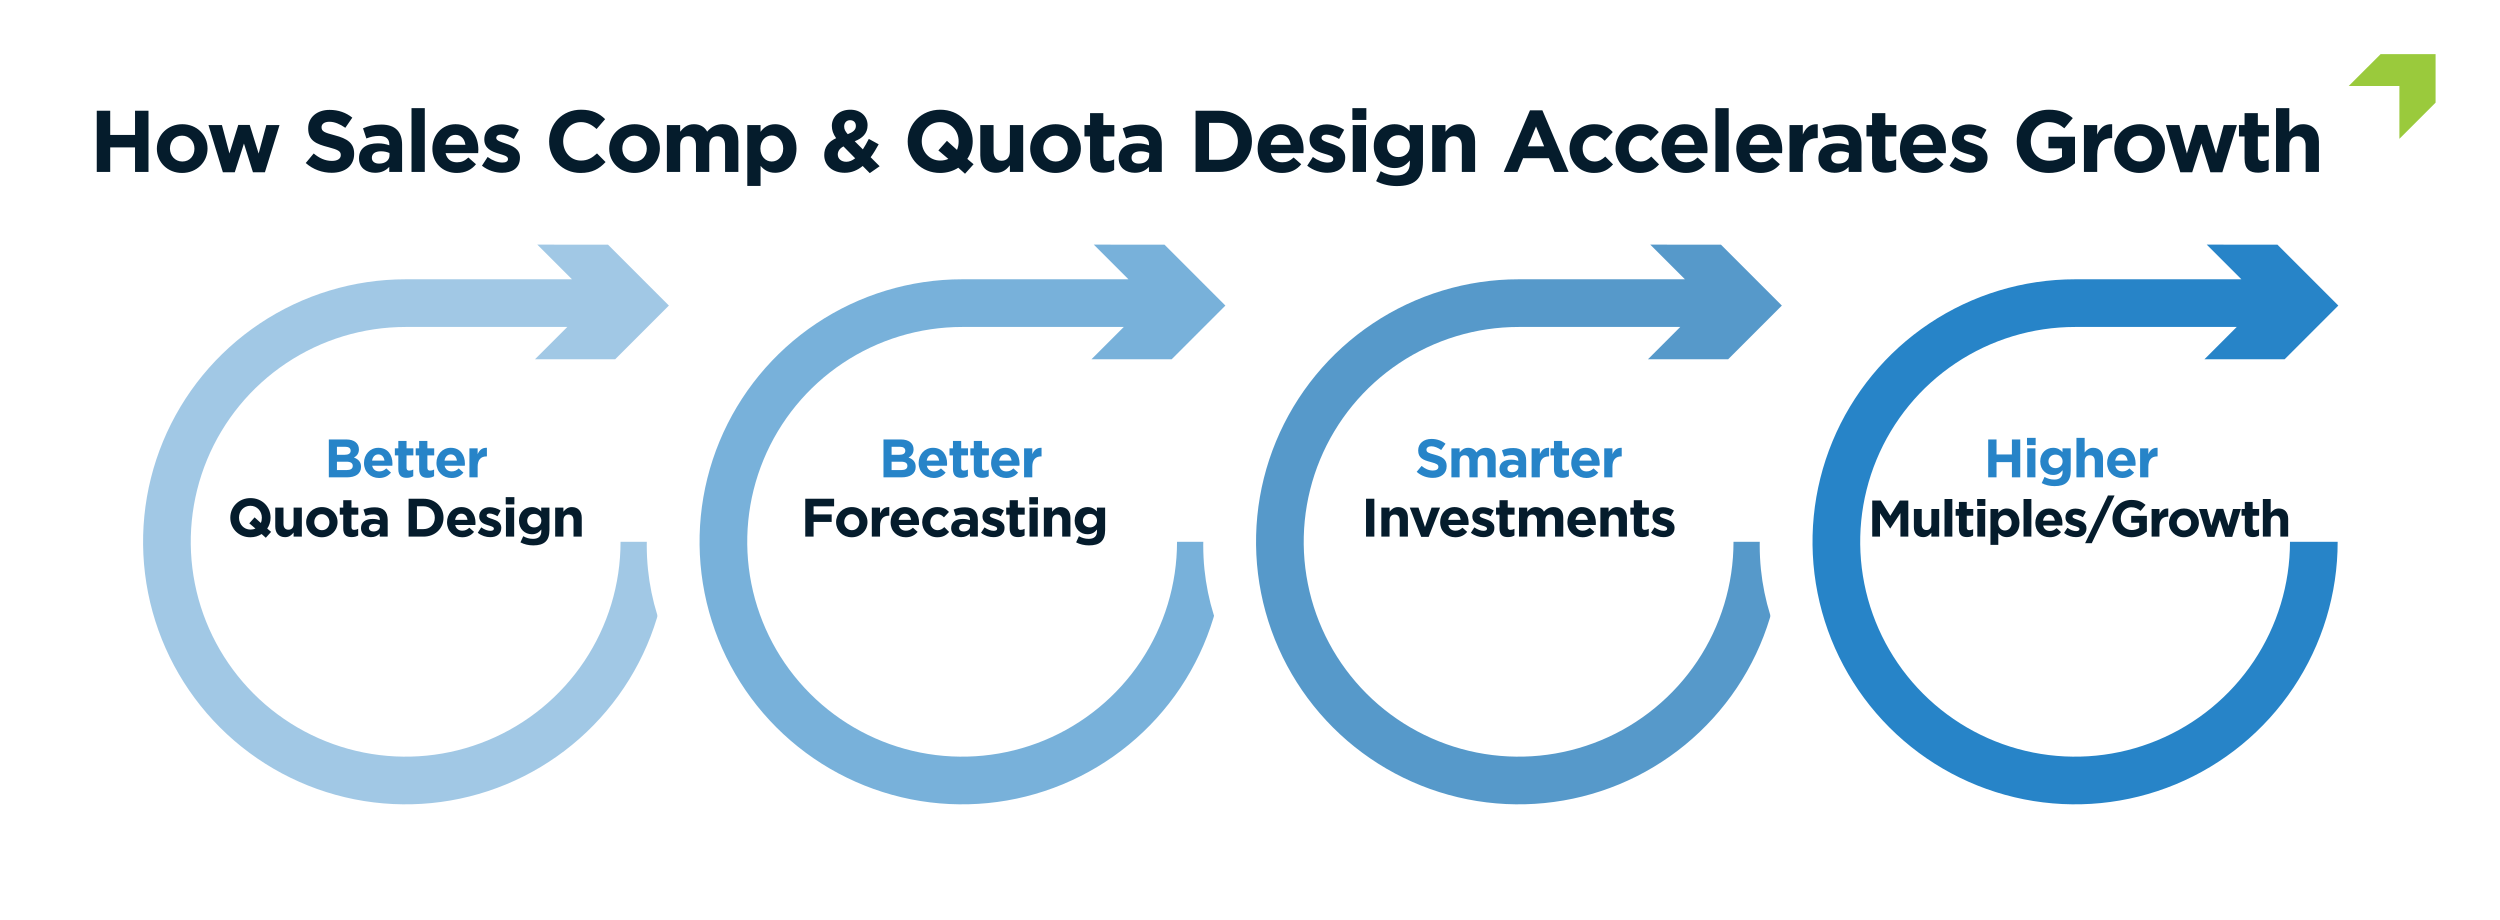<?xml version="1.0" encoding="UTF-8"?> <svg xmlns="http://www.w3.org/2000/svg" width="1940" height="714" viewBox="0 0 1940 714" fill="none"><rect width="1940" height="714" fill="white"></rect><g filter="url(#filter0_d_3582_33)"><circle cx="315.049" cy="419.264" r="180.99" fill="white"></circle></g><path fill-rule="evenodd" clip-rule="evenodd" d="M471.803 189.855L519.067 237.118L477.373 278.812H415.13L440.216 253.726H314.786C281.804 253.726 249.562 263.504 222.139 281.824C194.716 300.144 173.342 326.184 160.721 356.648C148.1 387.113 144.798 420.634 151.232 452.975C157.666 485.315 173.548 515.022 196.869 538.339C220.191 561.656 249.905 577.535 282.253 583.969C314.602 590.402 348.132 587.101 378.604 574.481C409.075 561.862 435.119 540.492 453.442 513.074H453.443C471.766 485.657 481.545 453.423 481.545 420.449H518.545C518.545 460.743 506.594 500.131 484.204 533.633C461.815 567.135 429.992 593.247 392.76 608.666C355.529 624.085 314.56 628.119 275.035 620.259C235.511 612.398 199.205 592.996 170.708 564.505C142.212 536.014 122.805 499.713 114.943 460.194C107.08 420.675 111.116 379.712 126.538 342.486C141.961 305.261 168.078 273.444 201.585 251.059C235.093 228.674 274.488 216.726 314.786 216.726H443.839L416.942 189.828L471.803 189.855Z" fill="#A1C8E5"></path><path d="M280.158 362.362C280.158 367.738 275.79 370.426 269.154 370.426H255.168V341.026H268.818C274.824 341.026 278.52 344.008 278.52 348.628V348.712C278.52 352.03 276.756 353.878 274.656 355.054C278.058 356.356 280.158 358.33 280.158 362.278V362.362ZM272.094 349.804V349.72C272.094 347.788 270.582 346.696 267.852 346.696H261.468V352.912H267.432C270.288 352.912 272.094 351.988 272.094 349.804ZM273.732 361.564V361.48C273.732 359.506 272.262 358.288 268.944 358.288H261.468V364.756H269.154C272.01 364.756 273.732 363.748 273.732 361.564ZM304.547 359.8C304.547 360.43 304.505 360.808 304.463 361.396H288.797C289.427 364.294 291.443 365.806 294.299 365.806C296.441 365.806 297.995 365.134 299.759 363.496L303.413 366.73C301.313 369.334 298.289 370.93 294.215 370.93C287.453 370.93 282.455 366.184 282.455 359.296V359.212C282.455 352.786 287.033 347.494 293.585 347.494C301.103 347.494 304.547 353.332 304.547 359.716V359.8ZM298.331 357.406C297.953 354.55 296.273 352.618 293.585 352.618C290.939 352.618 289.217 354.508 288.713 357.406H298.331ZM320.687 369.502C319.343 370.3 317.789 370.804 315.647 370.804C311.741 370.804 309.095 369.25 309.095 364.042V353.374H306.407V347.914H309.095V342.16H315.479V347.914H320.771V353.374H315.479V362.992C315.479 364.462 316.109 365.176 317.537 365.176C318.713 365.176 319.763 364.882 320.687 364.378V369.502ZM336.858 369.502C335.514 370.3 333.96 370.804 331.818 370.804C327.912 370.804 325.266 369.25 325.266 364.042V353.374H322.578V347.914H325.266V342.16H331.65V347.914H336.942V353.374H331.65V362.992C331.65 364.462 332.28 365.176 333.708 365.176C334.884 365.176 335.934 364.882 336.858 364.378V369.502ZM360.773 359.8C360.773 360.43 360.731 360.808 360.689 361.396H345.023C345.653 364.294 347.669 365.806 350.525 365.806C352.667 365.806 354.221 365.134 355.985 363.496L359.639 366.73C357.539 369.334 354.515 370.93 350.441 370.93C343.679 370.93 338.681 366.184 338.681 359.296V359.212C338.681 352.786 343.259 347.494 349.811 347.494C357.329 347.494 360.773 353.332 360.773 359.716V359.8ZM354.557 357.406C354.179 354.55 352.499 352.618 349.811 352.618C347.165 352.618 345.443 354.508 344.939 357.406H354.557ZM377.836 354.172H377.5C373.258 354.172 370.654 356.734 370.654 362.11V370.426H364.27V347.914H370.654V352.45C371.956 349.342 374.056 347.326 377.836 347.494V354.172Z" fill="#2784C8"></path><path d="M210.38 412.73L206.264 417.308L203.03 414.41C200.552 416.006 197.57 416.93 194.294 416.93C185.222 416.93 178.712 410.168 178.712 401.81V401.726C178.712 393.368 185.306 386.522 194.378 386.522C203.45 386.522 209.96 393.284 209.96 401.642V401.726C209.96 404.792 209.036 407.732 207.356 410.168L210.38 412.73ZM203.198 401.81V401.726C203.198 396.686 199.502 392.486 194.294 392.486C189.086 392.486 185.474 396.602 185.474 401.642V401.726C185.474 406.766 189.17 410.966 194.378 410.966C195.806 410.966 197.108 410.672 198.242 410.168L193.454 406.094L197.57 401.474L202.4 405.842C202.946 404.624 203.198 403.28 203.198 401.81ZM234.219 416.426H227.835V413.234C226.365 415.124 224.475 416.846 221.241 416.846C216.411 416.846 213.597 413.654 213.597 408.488V393.914H219.981V406.472C219.981 409.496 221.409 411.05 223.845 411.05C226.281 411.05 227.835 409.496 227.835 406.472V393.914H234.219V416.426ZM261.941 405.212C261.941 411.68 256.733 416.93 249.719 416.93C242.747 416.93 237.581 411.764 237.581 405.296V405.212C237.581 398.744 242.789 393.494 249.803 393.494C256.775 393.494 261.941 398.66 261.941 405.128V405.212ZM255.641 405.296V405.212C255.641 401.894 253.247 398.996 249.719 398.996C246.065 398.996 243.881 401.81 243.881 405.128V405.212C243.881 408.53 246.275 411.428 249.803 411.428C253.457 411.428 255.641 408.614 255.641 405.296ZM277.946 415.502C276.602 416.3 275.048 416.804 272.906 416.804C269 416.804 266.354 415.25 266.354 410.042V399.374H263.666V393.914H266.354V388.16H272.738V393.914H278.03V399.374H272.738V408.992C272.738 410.462 273.368 411.176 274.796 411.176C275.972 411.176 277.022 410.882 277.946 410.378V415.502ZM300.837 416.426H294.663V413.99C293.109 415.712 290.967 416.846 287.859 416.846C283.617 416.846 280.131 414.41 280.131 409.958V409.874C280.131 404.96 283.869 402.692 289.203 402.692C291.471 402.692 293.109 403.07 294.705 403.616V403.238C294.705 400.592 293.067 399.122 289.875 399.122C287.439 399.122 285.717 399.584 283.659 400.34L282.063 395.468C284.541 394.376 286.977 393.662 290.799 393.662C297.771 393.662 300.837 397.274 300.837 403.364V416.426ZM294.789 408.488V407.354C293.697 406.85 292.269 406.514 290.715 406.514C287.985 406.514 286.305 407.606 286.305 409.622V409.706C286.305 411.428 287.733 412.436 289.791 412.436C292.773 412.436 294.789 410.798 294.789 408.488ZM344.165 401.726C344.165 410 337.781 416.426 328.541 416.426H317.075V387.026H328.541C337.781 387.026 344.165 393.368 344.165 401.642V401.726ZM337.403 401.81V401.726C337.403 396.518 333.833 392.864 328.541 392.864H323.543V410.588H328.541C333.833 410.588 337.403 407.018 337.403 401.81ZM368.996 405.8C368.996 406.43 368.954 406.808 368.912 407.396H353.246C353.876 410.294 355.892 411.806 358.748 411.806C360.89 411.806 362.444 411.134 364.208 409.496L367.862 412.73C365.762 415.334 362.738 416.93 358.664 416.93C351.902 416.93 346.904 412.184 346.904 405.296V405.212C346.904 398.786 351.482 393.494 358.034 393.494C365.552 393.494 368.996 399.332 368.996 405.716V405.8ZM362.78 403.406C362.402 400.55 360.722 398.618 358.034 398.618C355.388 398.618 353.666 400.508 353.162 403.406H362.78ZM389 409.58C389 414.578 385.262 416.846 380.39 416.846C377.24 416.846 373.712 415.796 370.73 413.444L373.46 409.244C375.896 411.008 378.458 411.932 380.558 411.932C382.406 411.932 383.246 411.26 383.246 410.252V410.168C383.246 408.782 381.062 408.32 378.584 407.564C375.434 406.64 371.864 405.17 371.864 400.802V400.718C371.864 396.14 375.56 393.578 380.096 393.578C382.952 393.578 386.06 394.544 388.496 396.182L386.06 400.592C383.834 399.29 381.608 398.492 379.97 398.492C378.416 398.492 377.618 399.164 377.618 400.046V400.13C377.618 401.39 379.76 401.978 382.196 402.818C385.346 403.868 389 405.38 389 409.496V409.58ZM399.162 391.436H392.442V385.766H399.162V391.436ZM398.994 416.426H392.61V393.914H398.994V416.426ZM426.368 411.344C426.368 419.828 422.168 423.23 413.81 423.23C410.156 423.23 406.712 422.39 403.856 420.878L406.04 416.09C408.35 417.392 410.66 418.148 413.642 418.148C418.01 418.148 420.068 416.048 420.068 412.016V410.924C418.178 413.192 416.12 414.578 412.718 414.578C407.468 414.578 402.722 410.756 402.722 404.078V403.994C402.722 397.274 407.552 393.494 412.718 393.494C416.204 393.494 418.262 394.964 419.984 396.854V393.914H426.368V411.344ZM420.068 404.078V403.994C420.068 400.928 417.674 398.786 414.566 398.786C411.458 398.786 409.106 400.928 409.106 403.994V404.078C409.106 407.186 411.458 409.286 414.566 409.286C417.674 409.286 420.068 407.144 420.068 404.078ZM451.434 416.426H445.05V403.868C445.05 400.844 443.622 399.29 441.186 399.29C438.75 399.29 437.196 400.844 437.196 403.868V416.426H430.812V393.914H437.196V397.106C438.666 395.216 440.556 393.494 443.79 393.494C448.62 393.494 451.434 396.686 451.434 401.852V416.426Z" fill="#051C2C"></path><g filter="url(#filter1_d_3582_33)"><circle cx="746.877" cy="419.264" r="180.99" fill="white"></circle></g><path fill-rule="evenodd" clip-rule="evenodd" d="M903.633 189.855L950.896 237.118L909.202 278.812H846.96L872.046 253.726H746.615C713.632 253.726 681.39 263.504 653.967 281.824C626.544 300.144 605.17 326.184 592.549 356.648C579.928 387.113 576.626 420.634 583.06 452.975C589.494 485.315 605.376 515.022 628.698 538.339C652.019 561.656 681.733 577.535 714.081 583.969C746.43 590.402 779.96 587.101 810.432 574.481C840.903 561.862 866.947 540.492 885.27 513.074H885.271C903.594 485.657 913.373 453.423 913.373 420.449H950.373C950.373 460.743 938.422 500.131 916.032 533.633C893.643 567.135 861.82 593.247 824.588 608.666C787.357 624.085 746.388 628.119 706.864 620.259C667.339 612.398 631.033 592.996 602.536 564.505C574.04 536.014 554.633 499.713 546.771 460.194C538.908 420.675 542.944 379.712 558.366 342.486C573.789 305.261 599.906 273.444 633.413 251.059C666.921 228.674 706.316 216.726 746.615 216.726H875.669L848.772 189.828L903.633 189.855Z" fill="#78B1DA"></path><path d="M710.568 362.362C710.568 367.738 706.2 370.426 699.564 370.426H685.578V341.026H699.228C705.234 341.026 708.93 344.008 708.93 348.628V348.712C708.93 352.03 707.166 353.878 705.066 355.054C708.468 356.356 710.568 358.33 710.568 362.278V362.362ZM702.504 349.804V349.72C702.504 347.788 700.992 346.696 698.262 346.696H691.878V352.912H697.842C700.698 352.912 702.504 351.988 702.504 349.804ZM704.142 361.564V361.48C704.142 359.506 702.672 358.288 699.354 358.288H691.878V364.756H699.564C702.42 364.756 704.142 363.748 704.142 361.564ZM734.957 359.8C734.957 360.43 734.915 360.808 734.873 361.396H719.207C719.837 364.294 721.853 365.806 724.709 365.806C726.851 365.806 728.405 365.134 730.169 363.496L733.823 366.73C731.723 369.334 728.699 370.93 724.625 370.93C717.863 370.93 712.865 366.184 712.865 359.296V359.212C712.865 352.786 717.443 347.494 723.995 347.494C731.513 347.494 734.957 353.332 734.957 359.716V359.8ZM728.741 357.406C728.363 354.55 726.683 352.618 723.995 352.618C721.349 352.618 719.627 354.508 719.123 357.406H728.741ZM751.097 369.502C749.753 370.3 748.199 370.804 746.057 370.804C742.151 370.804 739.505 369.25 739.505 364.042V353.374H736.817V347.914H739.505V342.16H745.889V347.914H751.181V353.374H745.889V362.992C745.889 364.462 746.519 365.176 747.947 365.176C749.123 365.176 750.173 364.882 751.097 364.378V369.502ZM767.268 369.502C765.924 370.3 764.37 370.804 762.228 370.804C758.322 370.804 755.676 369.25 755.676 364.042V353.374H752.988V347.914H755.676V342.16H762.06V347.914H767.352V353.374H762.06V362.992C762.06 364.462 762.69 365.176 764.118 365.176C765.294 365.176 766.344 364.882 767.268 364.378V369.502ZM791.183 359.8C791.183 360.43 791.141 360.808 791.099 361.396H775.433C776.063 364.294 778.079 365.806 780.935 365.806C783.077 365.806 784.631 365.134 786.395 363.496L790.049 366.73C787.949 369.334 784.925 370.93 780.851 370.93C774.089 370.93 769.091 366.184 769.091 359.296V359.212C769.091 352.786 773.669 347.494 780.221 347.494C787.739 347.494 791.183 353.332 791.183 359.716V359.8ZM784.967 357.406C784.589 354.55 782.909 352.618 780.221 352.618C777.575 352.618 775.853 354.508 775.349 357.406H784.967ZM808.247 354.172H807.911C803.669 354.172 801.065 356.734 801.065 362.11V370.426H794.681V347.914H801.065V352.45C802.367 349.342 804.467 347.326 808.247 347.494V354.172Z" fill="#2784C8"></path><path d="M647.268 392.906H631.35V399.164H645.378V405.044H631.35V416.426H624.882V387.026H647.268V392.906ZM673.165 405.212C673.165 411.68 667.957 416.93 660.943 416.93C653.971 416.93 648.805 411.764 648.805 405.296V405.212C648.805 398.744 654.013 393.494 661.027 393.494C667.999 393.494 673.165 398.66 673.165 405.128V405.212ZM666.865 405.296V405.212C666.865 401.894 664.471 398.996 660.943 398.996C657.289 398.996 655.105 401.81 655.105 405.128V405.212C655.105 408.53 657.499 411.428 661.027 411.428C664.681 411.428 666.865 408.614 666.865 405.296ZM690.094 400.172H689.758C685.516 400.172 682.912 402.734 682.912 408.11V416.426H676.528V393.914H682.912V398.45C684.214 395.342 686.314 393.326 690.094 393.494V400.172ZM713.207 405.8C713.207 406.43 713.165 406.808 713.123 407.396H697.457C698.087 410.294 700.103 411.806 702.959 411.806C705.101 411.806 706.655 411.134 708.419 409.496L712.073 412.73C709.973 415.334 706.949 416.93 702.875 416.93C696.113 416.93 691.115 412.184 691.115 405.296V405.212C691.115 398.786 695.693 393.494 702.245 393.494C709.763 393.494 713.207 399.332 713.207 405.716V405.8ZM706.991 403.406C706.613 400.55 704.933 398.618 702.245 398.618C699.599 398.618 697.877 400.508 697.373 403.406H706.991ZM736.529 412.814C734.345 415.208 731.825 416.93 727.331 416.93C720.569 416.93 715.613 411.722 715.613 405.296V405.212C715.613 398.786 720.527 393.494 727.415 393.494C731.657 393.494 734.303 394.922 736.403 397.274L732.497 401.474C731.069 399.962 729.641 398.996 727.373 398.996C724.181 398.996 721.913 401.81 721.913 405.128V405.212C721.913 408.656 724.139 411.428 727.625 411.428C729.767 411.428 731.237 410.504 732.791 409.034L736.529 412.814ZM758.801 416.426H752.627V413.99C751.073 415.712 748.931 416.846 745.823 416.846C741.581 416.846 738.095 414.41 738.095 409.958V409.874C738.095 404.96 741.833 402.692 747.167 402.692C749.435 402.692 751.073 403.07 752.669 403.616V403.238C752.669 400.592 751.031 399.122 747.839 399.122C745.403 399.122 743.681 399.584 741.623 400.34L740.027 395.468C742.505 394.376 744.941 393.662 748.763 393.662C755.735 393.662 758.801 397.274 758.801 403.364V416.426ZM752.753 408.488V407.354C751.661 406.85 750.233 406.514 748.679 406.514C745.949 406.514 744.269 407.606 744.269 409.622V409.706C744.269 411.428 745.697 412.436 747.755 412.436C750.737 412.436 752.753 410.798 752.753 408.488ZM779.541 409.58C779.541 414.578 775.803 416.846 770.931 416.846C767.781 416.846 764.253 415.796 761.271 413.444L764.001 409.244C766.437 411.008 768.999 411.932 771.099 411.932C772.947 411.932 773.787 411.26 773.787 410.252V410.168C773.787 408.782 771.603 408.32 769.125 407.564C765.975 406.64 762.405 405.17 762.405 400.802V400.718C762.405 396.14 766.101 393.578 770.637 393.578C773.493 393.578 776.601 394.544 779.037 396.182L776.601 400.592C774.375 399.29 772.149 398.492 770.511 398.492C768.957 398.492 768.159 399.164 768.159 400.046V400.13C768.159 401.39 770.301 401.978 772.737 402.818C775.887 403.868 779.541 405.38 779.541 409.496V409.58ZM795.088 415.502C793.744 416.3 792.19 416.804 790.048 416.804C786.142 416.804 783.496 415.25 783.496 410.042V399.374H780.808V393.914H783.496V388.16H789.88V393.914H795.172V399.374H789.88V408.992C789.88 410.462 790.51 411.176 791.938 411.176C793.114 411.176 794.164 410.882 795.088 410.378V415.502ZM805.464 391.436H798.744V385.766H805.464V391.436ZM805.296 416.426H798.912V393.914H805.296V416.426ZM830.654 416.426H824.27V403.868C824.27 400.844 822.842 399.29 820.406 399.29C817.97 399.29 816.416 400.844 816.416 403.868V416.426H810.032V393.914H816.416V397.106C817.886 395.216 819.776 393.494 823.01 393.494C827.84 393.494 830.654 396.686 830.654 401.852V416.426ZM857.578 411.344C857.578 419.828 853.378 423.23 845.02 423.23C841.366 423.23 837.922 422.39 835.066 420.878L837.25 416.09C839.56 417.392 841.87 418.148 844.852 418.148C849.22 418.148 851.278 416.048 851.278 412.016V410.924C849.388 413.192 847.33 414.578 843.928 414.578C838.678 414.578 833.932 410.756 833.932 404.078V403.994C833.932 397.274 838.762 393.494 843.928 393.494C847.414 393.494 849.472 394.964 851.194 396.854V393.914H857.578V411.344ZM851.278 404.078V403.994C851.278 400.928 848.884 398.786 845.776 398.786C842.668 398.786 840.316 400.928 840.316 403.994V404.078C840.316 407.186 842.668 409.286 845.776 409.286C848.884 409.286 851.278 407.144 851.278 404.078Z" fill="#051C2C"></path><g filter="url(#filter2_d_3582_33)"><circle cx="1178.71" cy="419.264" r="180.99" fill="white"></circle></g><path fill-rule="evenodd" clip-rule="evenodd" d="M1335.46 189.855L1382.72 237.118L1341.03 278.812H1278.79L1303.87 253.726H1178.44C1145.46 253.726 1113.22 263.504 1085.8 281.824C1058.37 300.144 1037 326.184 1024.38 356.648C1011.76 387.113 1008.45 420.634 1014.89 452.975C1021.32 485.315 1037.2 515.022 1060.53 538.339C1083.85 561.656 1113.56 577.535 1145.91 583.969C1178.26 590.402 1211.79 587.101 1242.26 574.481C1272.73 561.862 1298.77 540.492 1317.1 513.074H1317.1C1335.42 485.657 1345.2 453.423 1345.2 420.449H1382.2C1382.2 460.743 1370.25 500.131 1347.86 533.633C1325.47 567.135 1293.65 593.247 1256.42 608.666C1219.18 624.085 1178.22 628.119 1138.69 620.259C1099.17 612.398 1062.86 592.996 1034.36 564.505C1005.87 536.014 986.461 499.713 978.599 460.194C970.737 420.675 974.772 379.712 990.195 342.486C1005.62 305.261 1031.73 273.444 1065.24 251.059C1098.75 228.674 1138.14 216.726 1178.44 216.726H1307.5L1280.6 189.828L1335.46 189.855Z" fill="#5699CA"></path><path d="M1122.61 361.732C1122.61 367.57 1118.15 370.846 1111.81 370.846C1107.36 370.846 1102.87 369.292 1099.34 366.142L1103.16 361.564C1105.81 363.748 1108.58 365.134 1111.94 365.134C1114.58 365.134 1116.18 364.084 1116.18 362.362V362.278C1116.18 360.64 1115.17 359.8 1110.26 358.54C1104.34 357.028 1100.51 355.39 1100.51 349.552V349.468C1100.51 344.134 1104.8 340.606 1110.8 340.606C1115.09 340.606 1118.74 341.95 1121.72 344.344L1118.36 349.216C1115.76 347.41 1113.2 346.318 1110.72 346.318C1108.24 346.318 1106.94 347.452 1106.94 348.88V348.964C1106.94 350.896 1108.2 351.526 1113.28 352.828C1119.25 354.382 1122.61 356.524 1122.61 361.648V361.732ZM1160.64 370.426H1154.26V357.868C1154.26 354.844 1152.92 353.29 1150.52 353.29C1148.13 353.29 1146.66 354.844 1146.66 357.868V370.426H1140.27V357.868C1140.27 354.844 1138.93 353.29 1136.54 353.29C1134.14 353.29 1132.67 354.844 1132.67 357.868V370.426H1126.29V347.914H1132.67V351.106C1134.14 349.216 1136.07 347.494 1139.31 347.494C1142.25 347.494 1144.47 348.796 1145.65 351.064C1147.62 348.754 1149.98 347.494 1153.04 347.494C1157.79 347.494 1160.64 350.35 1160.64 355.768V370.426ZM1184.3 370.426H1178.12V367.99C1176.57 369.712 1174.43 370.846 1171.32 370.846C1167.08 370.846 1163.59 368.41 1163.59 363.958V363.874C1163.59 358.96 1167.33 356.692 1172.66 356.692C1174.93 356.692 1176.57 357.07 1178.17 357.616V357.238C1178.17 354.592 1176.53 353.122 1173.34 353.122C1170.9 353.122 1169.18 353.584 1167.12 354.34L1165.52 349.468C1168 348.376 1170.44 347.662 1174.26 347.662C1181.23 347.662 1184.3 351.274 1184.3 357.364V370.426ZM1178.25 362.488V361.354C1177.16 360.85 1175.73 360.514 1174.18 360.514C1171.45 360.514 1169.77 361.606 1169.77 363.622V363.706C1169.77 365.428 1171.19 366.436 1173.25 366.436C1176.23 366.436 1178.25 364.798 1178.25 362.488ZM1202.1 354.172H1201.76C1197.52 354.172 1194.92 356.734 1194.92 362.11V370.426H1188.53V347.914H1194.92V352.45C1196.22 349.342 1198.32 347.326 1202.1 347.494V354.172ZM1217.47 369.502C1216.12 370.3 1214.57 370.804 1212.43 370.804C1208.52 370.804 1205.88 369.25 1205.88 364.042V353.374H1203.19V347.914H1205.88V342.16H1212.26V347.914H1217.55V353.374H1212.26V362.992C1212.26 364.462 1212.89 365.176 1214.32 365.176C1215.49 365.176 1216.54 364.882 1217.47 364.378V369.502ZM1241.38 359.8C1241.38 360.43 1241.34 360.808 1241.3 361.396H1225.63C1226.26 364.294 1228.28 365.806 1231.13 365.806C1233.28 365.806 1234.83 365.134 1236.59 363.496L1240.25 366.73C1238.15 369.334 1235.12 370.93 1231.05 370.93C1224.29 370.93 1219.29 366.184 1219.29 359.296V359.212C1219.29 352.786 1223.87 347.494 1230.42 347.494C1237.94 347.494 1241.38 353.332 1241.38 359.716V359.8ZM1235.17 357.406C1234.79 354.55 1233.11 352.618 1230.42 352.618C1227.77 352.618 1226.05 354.508 1225.55 357.406H1235.17ZM1258.45 354.172H1258.11C1253.87 354.172 1251.26 356.734 1251.26 362.11V370.426H1244.88V347.914H1251.26V352.45C1252.57 349.342 1254.67 347.326 1258.45 347.494V354.172Z" fill="#2784C8"></path><path d="M1066.5 416.426H1060.04V387.026H1066.5V416.426ZM1092.54 416.426H1086.16V403.868C1086.16 400.844 1084.73 399.29 1082.29 399.29C1079.86 399.29 1078.3 400.844 1078.3 403.868V416.426H1071.92V393.914H1078.3V397.106C1079.77 395.216 1081.66 393.494 1084.9 393.494C1089.73 393.494 1092.54 396.686 1092.54 401.852V416.426ZM1117.51 393.914L1108.65 416.594H1102.85L1093.99 393.914H1100.75L1105.79 408.992L1110.88 393.914H1117.51ZM1139.66 405.8C1139.66 406.43 1139.62 406.808 1139.58 407.396H1123.91C1124.54 410.294 1126.56 411.806 1129.41 411.806C1131.55 411.806 1133.11 411.134 1134.87 409.496L1138.53 412.73C1136.43 415.334 1133.4 416.93 1129.33 416.93C1122.57 416.93 1117.57 412.184 1117.57 405.296V405.212C1117.57 398.786 1122.15 393.494 1128.7 393.494C1136.22 393.494 1139.66 399.332 1139.66 405.716V405.8ZM1133.44 403.406C1133.07 400.55 1131.39 398.618 1128.7 398.618C1126.05 398.618 1124.33 400.508 1123.83 403.406H1133.44ZM1159.66 409.58C1159.66 414.578 1155.93 416.846 1151.05 416.846C1147.9 416.846 1144.38 415.796 1141.39 413.444L1144.12 409.244C1146.56 411.008 1149.12 411.932 1151.22 411.932C1153.07 411.932 1153.91 411.26 1153.91 410.252V410.168C1153.91 408.782 1151.73 408.32 1149.25 407.564C1146.1 406.64 1142.53 405.17 1142.53 400.802V400.718C1142.53 396.14 1146.22 393.578 1150.76 393.578C1153.62 393.578 1156.72 394.544 1159.16 396.182L1156.72 400.592C1154.5 399.29 1152.27 398.492 1150.63 398.492C1149.08 398.492 1148.28 399.164 1148.28 400.046V400.13C1148.28 401.39 1150.42 401.978 1152.86 402.818C1156.01 403.868 1159.66 405.38 1159.66 409.496V409.58ZM1175.21 415.502C1173.87 416.3 1172.31 416.804 1170.17 416.804C1166.26 416.804 1163.62 415.25 1163.62 410.042V399.374H1160.93V393.914H1163.62V388.16H1170V393.914H1175.29V399.374H1170V408.992C1170 410.462 1170.63 411.176 1172.06 411.176C1173.24 411.176 1174.29 410.882 1175.21 410.378V415.502ZM1213.1 416.426H1206.71V403.868C1206.71 400.844 1205.37 399.29 1202.97 399.29C1200.58 399.29 1199.11 400.844 1199.11 403.868V416.426H1192.73V403.868C1192.73 400.844 1191.38 399.29 1188.99 399.29C1186.59 399.29 1185.12 400.844 1185.12 403.868V416.426H1178.74V393.914H1185.12V397.106C1186.59 395.216 1188.53 393.494 1191.76 393.494C1194.7 393.494 1196.93 394.796 1198.1 397.064C1200.08 394.754 1202.43 393.494 1205.49 393.494C1210.24 393.494 1213.1 396.35 1213.1 401.768V416.426ZM1238.39 405.8C1238.39 406.43 1238.35 406.808 1238.3 407.396H1222.64C1223.27 410.294 1225.28 411.806 1228.14 411.806C1230.28 411.806 1231.84 411.134 1233.6 409.496L1237.25 412.73C1235.15 415.334 1232.13 416.93 1228.06 416.93C1221.29 416.93 1216.3 412.184 1216.3 405.296V405.212C1216.3 398.786 1220.87 393.494 1227.43 393.494C1234.94 393.494 1238.39 399.332 1238.39 405.716V405.8ZM1232.17 403.406C1231.79 400.55 1230.11 398.618 1227.43 398.618C1224.78 398.618 1223.06 400.508 1222.55 403.406H1232.17ZM1262.51 416.426H1256.12V403.868C1256.12 400.844 1254.7 399.29 1252.26 399.29C1249.82 399.29 1248.27 400.844 1248.27 403.868V416.426H1241.89V393.914H1248.27V397.106C1249.74 395.216 1251.63 393.494 1254.86 393.494C1259.69 393.494 1262.51 396.686 1262.51 401.852V416.426ZM1279.44 415.502C1278.09 416.3 1276.54 416.804 1274.4 416.804C1270.49 416.804 1267.84 415.25 1267.84 410.042V399.374H1265.16V393.914H1267.84V388.16H1274.23V393.914H1279.52V399.374H1274.23V408.992C1274.23 410.462 1274.86 411.176 1276.29 411.176C1277.46 411.176 1278.51 410.882 1279.44 410.378V415.502ZM1299.47 409.58C1299.47 414.578 1295.73 416.846 1290.86 416.846C1287.71 416.846 1284.18 415.796 1281.2 413.444L1283.93 409.244C1286.37 411.008 1288.93 411.932 1291.03 411.932C1292.88 411.932 1293.72 411.26 1293.72 410.252V410.168C1293.72 408.782 1291.53 408.32 1289.06 407.564C1285.91 406.64 1282.34 405.17 1282.34 400.802V400.718C1282.34 396.14 1286.03 393.578 1290.57 393.578C1293.42 393.578 1296.53 394.544 1298.97 396.182L1296.53 400.592C1294.31 399.29 1292.08 398.492 1290.44 398.492C1288.89 398.492 1288.09 399.164 1288.09 400.046V400.13C1288.09 401.39 1290.23 401.978 1292.67 402.818C1295.82 403.868 1299.47 405.38 1299.47 409.496V409.58Z" fill="#051C2C"></path><g filter="url(#filter3_d_3582_33)"><circle cx="1610.53" cy="419.264" r="180.99" fill="white"></circle></g><path fill-rule="evenodd" clip-rule="evenodd" d="M1767.29 189.855L1814.55 237.118L1772.86 278.812H1710.62L1735.7 253.726H1610.27C1577.29 253.726 1545.05 263.504 1517.62 281.824C1490.2 300.144 1468.83 326.184 1456.21 356.648C1443.58 387.113 1440.28 420.634 1446.72 452.975C1453.15 485.315 1469.03 515.022 1492.35 538.339C1515.68 561.656 1545.39 577.535 1577.74 583.969C1610.09 590.402 1643.62 587.101 1674.09 574.481C1704.56 561.862 1730.6 540.492 1748.93 513.074H1748.93C1767.25 485.657 1777.03 453.423 1777.03 420.449H1814.03C1814.03 460.743 1802.08 500.131 1779.69 533.633C1757.3 567.135 1725.48 593.247 1688.24 608.666C1651.01 624.085 1610.04 628.119 1570.52 620.259C1531 612.398 1494.69 592.996 1466.19 564.505C1437.7 536.014 1418.29 499.713 1410.43 460.194C1402.56 420.675 1406.6 379.712 1422.02 342.486C1437.45 305.26 1463.56 273.444 1497.07 251.059C1530.58 228.674 1569.97 216.726 1610.27 216.726H1739.32L1712.43 189.828L1767.29 189.855Z" fill="#2784C8"></path><path d="M115.226 133.41H104.783V114.356H85.525V133.41H75.083V85.944H85.525V104.727H104.783V85.944H115.226V133.41ZM161.049 115.305C161.049 125.748 152.641 134.224 141.317 134.224C130.06 134.224 121.72 125.883 121.72 115.441V115.305C121.72 104.862 130.128 96.386 141.452 96.386C152.709 96.386 161.049 104.727 161.049 115.169V115.305ZM150.878 115.441V115.305C150.878 109.948 147.013 105.269 141.317 105.269C135.417 105.269 131.891 109.813 131.891 115.169V115.305C131.891 120.662 135.756 125.341 141.452 125.341C147.352 125.341 150.878 120.798 150.878 115.441ZM216.902 97.064L205.578 133.681H196.288L189.303 111.372L182.183 133.681H172.961L161.773 97.064H172.215L178.047 119.102L184.896 96.929H193.779L200.695 119.17L206.662 97.064H216.902ZM274.82 119.374C274.82 128.799 267.632 134.088 257.393 134.088C250.205 134.088 242.949 131.579 237.254 126.494L243.424 119.102C247.696 122.628 252.172 124.866 257.596 124.866C261.868 124.866 264.445 123.171 264.445 120.391V120.255C264.445 117.611 262.818 116.254 254.884 114.22C245.323 111.779 239.152 109.134 239.152 99.709V99.573C239.152 90.962 246.069 85.266 255.765 85.266C262.682 85.266 268.581 87.435 273.396 91.301L267.971 99.166C263.767 96.251 259.631 94.488 255.63 94.488C251.629 94.488 249.527 96.318 249.527 98.624V98.76C249.527 101.879 251.561 102.896 259.766 104.998C269.395 107.507 274.82 110.965 274.82 119.238V119.374ZM312.023 133.41H302.055V129.477C299.546 132.257 296.088 134.088 291.07 134.088C284.222 134.088 278.593 130.155 278.593 122.968V122.832C278.593 114.898 284.628 111.237 293.24 111.237C296.902 111.237 299.546 111.847 302.123 112.728V112.118C302.123 107.846 299.479 105.473 294.325 105.473C290.392 105.473 287.612 106.219 284.289 107.439L281.713 99.573C285.713 97.81 289.646 96.657 295.817 96.657C307.073 96.657 312.023 102.489 312.023 112.321V133.41ZM302.259 120.594V118.763C300.496 117.95 298.19 117.407 295.681 117.407C291.274 117.407 288.561 119.17 288.561 122.425V122.561C288.561 125.341 290.867 126.968 294.19 126.968C299.004 126.968 302.259 124.324 302.259 120.594ZM329.64 133.41H319.333V83.909H329.64V133.41ZM371.191 116.254C371.191 117.272 371.123 117.882 371.055 118.831H345.762C346.779 123.51 350.034 125.951 354.645 125.951C358.104 125.951 360.612 124.866 363.46 122.222L369.36 127.443C365.969 131.647 361.087 134.224 354.51 134.224C343.592 134.224 335.523 126.561 335.523 115.441V115.305C335.523 104.93 342.914 96.386 353.492 96.386C365.63 96.386 371.191 105.812 371.191 116.119V116.254ZM361.155 112.389C360.545 107.778 357.832 104.659 353.492 104.659C349.22 104.659 346.44 107.71 345.627 112.389H361.155ZM403.487 122.357C403.487 130.427 397.452 134.088 389.586 134.088C384.5 134.088 378.804 132.393 373.99 128.596L378.398 121.815C382.331 124.663 386.467 126.155 389.857 126.155C392.841 126.155 394.197 125.07 394.197 123.442V123.307C394.197 121.069 390.671 120.323 386.67 119.102C381.585 117.611 375.821 115.237 375.821 108.185V108.049C375.821 100.658 381.788 96.522 389.111 96.522C393.722 96.522 398.74 98.082 402.673 100.726L398.74 107.846C395.146 105.744 391.553 104.456 388.908 104.456C386.399 104.456 385.111 105.541 385.111 106.965V107.1C385.111 109.134 388.569 110.084 392.502 111.44C397.588 113.135 403.487 115.576 403.487 122.222V122.357ZM469.924 125.748C465.042 130.969 459.617 134.224 450.463 134.224C436.494 134.224 426.119 123.442 426.119 109.813V109.677C426.119 96.183 436.29 85.13 450.869 85.13C459.82 85.13 465.177 88.114 469.585 92.453L462.939 100.116C459.278 96.793 455.548 94.759 450.802 94.759C442.8 94.759 437.036 101.404 437.036 109.541V109.677C437.036 117.814 442.664 124.595 450.802 124.595C456.226 124.595 459.549 122.425 463.278 119.035L469.924 125.748ZM512.068 115.305C512.068 125.748 503.66 134.224 492.336 134.224C481.079 134.224 472.739 125.883 472.739 115.441V115.305C472.739 104.862 481.147 96.386 492.471 96.386C503.728 96.386 512.068 104.727 512.068 115.169V115.305ZM501.897 115.441V115.305C501.897 109.948 498.032 105.269 492.336 105.269C486.436 105.269 482.91 109.813 482.91 115.169V115.305C482.91 120.662 486.775 125.341 492.471 125.341C498.371 125.341 501.897 120.798 501.897 115.441ZM572.965 133.41H562.658V113.135C562.658 108.253 560.488 105.744 556.623 105.744C552.758 105.744 550.385 108.253 550.385 113.135V133.41H540.078V113.135C540.078 108.253 537.908 105.744 534.043 105.744C530.178 105.744 527.804 108.253 527.804 113.135V133.41H517.497V97.064H527.804V102.218C530.178 99.166 533.297 96.386 538.518 96.386C543.265 96.386 546.859 98.488 548.757 102.15C551.944 98.421 555.742 96.386 560.692 96.386C568.354 96.386 572.965 100.997 572.965 109.745V133.41ZM618.072 115.305C618.072 127.443 610.138 134.088 601.526 134.088C596.034 134.088 592.643 131.579 590.202 128.664V144.26H579.895V97.064H590.202V102.286C592.711 98.895 596.169 96.386 601.526 96.386C610.003 96.386 618.072 103.032 618.072 115.169V115.305ZM607.765 115.305V115.169C607.765 109.134 603.696 105.134 598.882 105.134C594.067 105.134 590.067 109.134 590.067 115.169V115.305C590.067 121.34 594.067 125.341 598.882 125.341C603.696 125.341 607.765 121.408 607.765 115.305ZM682.6 129.003L674.937 134.359L669.445 128.799C665.58 131.986 661.036 134.088 655.544 134.088C646.457 134.088 639.609 128.799 639.609 120.323C639.609 114.22 642.864 109.948 648.831 107.236C646.525 103.913 645.508 100.997 645.508 97.675C645.508 91.097 650.729 85.13 659.884 85.13C667.953 85.13 673.242 90.351 673.242 97.132C673.242 103.574 669.174 107.304 663.274 109.609L669.58 115.915C671.14 113.474 672.7 110.694 674.192 107.778L681.854 111.982C680.023 115.305 677.989 118.831 675.616 122.018L682.6 129.003ZM664.156 97.742C664.156 94.894 662.325 93.267 659.68 93.267C656.9 93.267 655.069 95.234 655.069 98.149C655.069 100.319 655.883 101.879 657.849 104.117C661.986 102.557 664.156 100.794 664.156 97.742ZM663.613 122.832L654.527 113.61C651.408 115.237 650.119 117.543 650.119 119.916C650.119 123.307 652.899 125.544 656.765 125.544C659.138 125.544 661.443 124.527 663.613 122.832ZM755.501 127.443L748.856 134.834L743.635 130.155C739.634 132.732 734.819 134.224 729.53 134.224C714.883 134.224 704.373 123.307 704.373 109.813V109.677C704.373 96.183 715.019 85.13 729.666 85.13C744.313 85.13 754.823 96.047 754.823 109.541V109.677C754.823 114.627 753.331 119.374 750.619 123.307L755.501 127.443ZM743.906 109.813V109.677C743.906 101.54 737.939 94.759 729.53 94.759C721.122 94.759 715.29 101.404 715.29 109.541V109.677C715.29 117.814 721.258 124.595 729.666 124.595C731.971 124.595 734.074 124.12 735.904 123.307L728.174 116.729L734.819 109.27L742.617 116.322C743.499 114.356 743.906 112.186 743.906 109.813ZM793.99 133.41H783.683V128.257C781.31 131.308 778.259 134.088 773.037 134.088C765.239 134.088 760.696 128.935 760.696 120.594V97.064H771.003V117.339C771.003 122.222 773.309 124.731 777.242 124.731C781.174 124.731 783.683 122.222 783.683 117.339V97.064H793.99V133.41ZM838.748 115.305C838.748 125.748 830.339 134.224 819.015 134.224C807.759 134.224 799.418 125.883 799.418 115.441V115.305C799.418 104.862 807.827 96.386 819.151 96.386C830.407 96.386 838.748 104.727 838.748 115.169V115.305ZM828.576 115.441V115.305C828.576 109.948 824.711 105.269 819.015 105.269C813.116 105.269 809.59 109.813 809.59 115.169V115.305C809.59 120.662 813.455 125.341 819.151 125.341C825.05 125.341 828.576 120.798 828.576 115.441ZM864.587 131.918C862.417 133.207 859.909 134.02 856.45 134.02C850.144 134.02 845.872 131.511 845.872 123.103V105.88H841.532V97.064H845.872V87.775H856.179V97.064H864.723V105.88H856.179V121.408C856.179 123.781 857.196 124.934 859.502 124.934C861.4 124.934 863.096 124.459 864.587 123.646V131.918ZM901.546 133.41H891.578V129.477C889.069 132.257 885.611 134.088 880.593 134.088C873.744 134.088 868.116 130.155 868.116 122.968V122.832C868.116 114.898 874.151 111.237 882.763 111.237C886.425 111.237 889.069 111.847 891.646 112.728V112.118C891.646 107.846 889.001 105.473 883.848 105.473C879.915 105.473 877.135 106.219 873.812 107.439L871.235 99.573C875.236 97.81 879.169 96.657 885.34 96.657C896.596 96.657 901.546 102.489 901.546 112.321V133.41ZM891.782 120.594V118.763C890.019 117.95 887.713 117.407 885.204 117.407C880.796 117.407 878.084 119.17 878.084 122.425V122.561C878.084 125.341 880.39 126.968 883.712 126.968C888.527 126.968 891.782 124.324 891.782 120.594ZM971.498 109.677C971.498 123.035 961.191 133.41 946.273 133.41H927.761V85.944H946.273C961.191 85.944 971.498 96.183 971.498 109.541V109.677ZM960.581 109.813V109.677C960.581 101.269 954.817 95.369 946.273 95.369H938.204V123.985H946.273C954.817 123.985 960.581 118.221 960.581 109.813ZM1011.59 116.254C1011.59 117.272 1011.52 117.882 1011.45 118.831H986.161C987.178 123.51 990.433 125.951 995.044 125.951C998.502 125.951 1001.01 124.866 1003.86 122.222L1009.76 127.443C1006.37 131.647 1001.49 134.224 994.908 134.224C983.991 134.224 975.921 126.561 975.921 115.441V115.305C975.921 104.93 983.313 96.386 993.891 96.386C1006.03 96.386 1011.59 105.812 1011.59 116.119V116.254ZM1001.55 112.389C1000.94 107.778 998.231 104.659 993.891 104.659C989.619 104.659 986.839 107.71 986.025 112.389H1001.55ZM1043.89 122.357C1043.89 130.427 1037.85 134.088 1029.98 134.088C1024.9 134.088 1019.2 132.393 1014.39 128.596L1018.8 121.815C1022.73 124.663 1026.87 126.155 1030.26 126.155C1033.24 126.155 1034.6 125.07 1034.6 123.442V123.307C1034.6 121.069 1031.07 120.323 1027.07 119.102C1021.98 117.611 1016.22 115.237 1016.22 108.185V108.049C1016.22 100.658 1022.19 96.522 1029.51 96.522C1034.12 96.522 1039.14 98.082 1043.07 100.726L1039.14 107.846C1035.54 105.744 1031.95 104.456 1029.31 104.456C1026.8 104.456 1025.51 105.541 1025.51 106.965V107.1C1025.51 109.134 1028.97 110.084 1032.9 111.44C1037.99 113.135 1043.89 115.576 1043.89 122.222V122.357ZM1060.29 93.064H1049.44V83.909H1060.29V93.064ZM1060.02 133.41H1049.71V97.064H1060.02V133.41ZM1104.22 125.205C1104.22 138.903 1097.44 144.395 1083.94 144.395C1078.04 144.395 1072.48 143.039 1067.87 140.598L1071.4 132.868C1075.13 134.97 1078.86 136.19 1083.67 136.19C1090.72 136.19 1094.04 132.8 1094.04 126.29V124.527C1090.99 128.189 1087.67 130.427 1082.18 130.427C1073.7 130.427 1066.04 124.256 1066.04 113.474V113.339C1066.04 102.489 1073.84 96.386 1082.18 96.386C1087.81 96.386 1091.13 98.76 1093.91 101.811V97.064H1104.22V125.205ZM1094.04 113.474V113.339C1094.04 108.389 1090.18 104.93 1085.16 104.93C1080.14 104.93 1076.35 108.389 1076.35 113.339V113.474C1076.35 118.492 1080.14 121.883 1085.16 121.883C1090.18 121.883 1094.04 118.424 1094.04 113.474ZM1144.68 133.41H1134.38V113.135C1134.38 108.253 1132.07 105.744 1128.14 105.744C1124.21 105.744 1121.7 108.253 1121.7 113.135V133.41H1111.39V97.064H1121.7V102.218C1124.07 99.166 1127.12 96.386 1132.34 96.386C1140.14 96.386 1144.68 101.54 1144.68 109.88V133.41ZM1217.23 133.41H1206.31L1201.97 122.764H1181.9L1177.56 133.41H1166.92L1187.26 85.605H1196.89L1217.23 133.41ZM1198.24 113.542L1191.94 98.149L1185.63 113.542H1198.24ZM1251.72 127.579C1248.2 131.444 1244.13 134.224 1236.87 134.224C1225.95 134.224 1217.95 125.816 1217.95 115.441V115.305C1217.95 104.93 1225.89 96.386 1237.01 96.386C1243.86 96.386 1248.13 98.692 1251.52 102.489L1245.21 109.27C1242.91 106.829 1240.6 105.269 1236.94 105.269C1231.79 105.269 1228.12 109.813 1228.12 115.169V115.305C1228.12 120.865 1231.72 125.341 1237.35 125.341C1240.8 125.341 1243.18 123.849 1245.69 121.476L1251.72 127.579ZM1287.43 127.579C1283.91 131.444 1279.84 134.224 1272.58 134.224C1261.67 134.224 1253.66 125.816 1253.66 115.441V115.305C1253.66 104.93 1261.6 96.386 1272.72 96.386C1279.57 96.386 1283.84 98.692 1287.23 102.489L1280.92 109.27C1278.62 106.829 1276.31 105.269 1272.65 105.269C1267.5 105.269 1263.84 109.813 1263.84 115.169V115.305C1263.84 120.865 1267.43 125.341 1273.06 125.341C1276.52 125.341 1278.89 123.849 1281.4 121.476L1287.43 127.579ZM1325.04 116.254C1325.04 117.272 1324.98 117.882 1324.91 118.831H1299.61C1300.63 123.51 1303.89 125.951 1308.5 125.951C1311.96 125.951 1314.46 124.866 1317.31 122.222L1323.21 127.443C1319.82 131.647 1314.94 134.224 1308.36 134.224C1297.44 134.224 1289.38 126.561 1289.38 115.441V115.305C1289.38 104.93 1296.77 96.386 1307.34 96.386C1319.48 96.386 1325.04 105.812 1325.04 116.119V116.254ZM1315.01 112.389C1314.4 107.778 1311.68 104.659 1307.34 104.659C1303.07 104.659 1300.29 107.71 1299.48 112.389H1315.01ZM1341.47 133.41H1331.16V83.909H1341.47V133.41ZM1383.02 116.254C1383.02 117.272 1382.95 117.882 1382.89 118.831H1357.59C1358.61 123.51 1361.87 125.951 1366.48 125.951C1369.94 125.951 1372.44 124.866 1375.29 122.222L1381.19 127.443C1377.8 131.647 1372.92 134.224 1366.34 134.224C1355.42 134.224 1347.35 126.561 1347.35 115.441V115.305C1347.35 104.93 1354.75 96.386 1365.32 96.386C1377.46 96.386 1383.02 105.812 1383.02 116.119V116.254ZM1372.99 112.389C1372.38 107.778 1369.66 104.659 1365.32 104.659C1361.05 104.659 1358.27 107.71 1357.46 112.389H1372.99ZM1410.57 107.168H1410.03C1403.18 107.168 1398.98 111.304 1398.98 119.984V133.41H1388.67V97.064H1398.98V104.388C1401.08 99.37 1404.47 96.115 1410.57 96.386V107.168ZM1444.52 133.41H1434.55V129.477C1432.04 132.257 1428.58 134.088 1423.56 134.088C1416.71 134.088 1411.09 130.155 1411.09 122.968V122.832C1411.09 114.898 1417.12 111.237 1425.73 111.237C1429.39 111.237 1432.04 111.847 1434.62 112.728V112.118C1434.62 107.846 1431.97 105.473 1426.82 105.473C1422.88 105.473 1420.1 106.219 1416.78 107.439L1414.21 99.573C1418.21 97.81 1422.14 96.657 1428.31 96.657C1439.57 96.657 1444.52 102.489 1444.52 112.321V133.41ZM1434.75 120.594V118.763C1432.99 117.95 1430.68 117.407 1428.17 117.407C1423.77 117.407 1421.05 119.17 1421.05 122.425V122.561C1421.05 125.341 1423.36 126.968 1426.68 126.968C1431.5 126.968 1434.75 124.324 1434.75 120.594ZM1471.43 131.918C1469.26 133.207 1466.75 134.02 1463.29 134.02C1456.99 134.02 1452.72 131.511 1452.72 123.103V105.88H1448.38V97.064H1452.72V87.775H1463.02V97.064H1471.57V105.88H1463.02V121.408C1463.02 123.781 1464.04 124.934 1466.35 124.934C1468.24 124.934 1469.94 124.459 1471.43 123.646V131.918ZM1510.04 116.254C1510.04 117.272 1509.97 117.882 1509.91 118.831H1484.61C1485.63 123.51 1488.88 125.951 1493.5 125.951C1496.95 125.951 1499.46 124.866 1502.31 122.222L1508.21 127.443C1504.82 131.647 1499.94 134.224 1493.36 134.224C1482.44 134.224 1474.37 126.561 1474.37 115.441V115.305C1474.37 104.93 1481.76 96.386 1492.34 96.386C1504.48 96.386 1510.04 105.812 1510.04 116.119V116.254ZM1500 112.389C1499.39 107.778 1496.68 104.659 1492.34 104.659C1488.07 104.659 1485.29 107.71 1484.48 112.389H1500ZM1542.34 122.357C1542.34 130.427 1536.3 134.088 1528.44 134.088C1523.35 134.088 1517.65 132.393 1512.84 128.596L1517.25 121.815C1521.18 124.663 1525.32 126.155 1528.71 126.155C1531.69 126.155 1533.05 125.07 1533.05 123.442V123.307C1533.05 121.069 1529.52 120.323 1525.52 119.102C1520.43 117.611 1514.67 115.237 1514.67 108.185V108.049C1514.67 100.658 1520.64 96.522 1527.96 96.522C1532.57 96.522 1537.59 98.082 1541.52 100.726L1537.59 107.846C1534 105.744 1530.4 104.456 1527.76 104.456C1525.25 104.456 1523.96 105.541 1523.96 106.965V107.1C1523.96 109.134 1527.42 110.084 1531.35 111.44C1536.44 113.135 1542.34 115.576 1542.34 122.222V122.357ZM1610.2 126.697C1605.32 130.833 1598.6 134.224 1589.92 134.224C1575.14 134.224 1564.97 123.849 1564.97 109.813V109.677C1564.97 96.183 1575.48 85.13 1589.85 85.13C1598.4 85.13 1603.55 87.435 1608.5 91.64L1601.92 99.573C1598.26 96.522 1595.01 94.759 1589.52 94.759C1581.92 94.759 1575.89 101.472 1575.89 109.541V109.677C1575.89 118.356 1581.85 124.731 1590.26 124.731C1594.06 124.731 1597.45 123.781 1600.09 121.883V115.102H1589.58V106.083H1610.2V126.697ZM1639.03 107.168H1638.49C1631.64 107.168 1627.43 111.304 1627.43 119.984V133.41H1617.13V97.064H1627.43V104.388C1629.54 99.37 1632.93 96.115 1639.03 96.386V107.168ZM1680.01 115.305C1680.01 125.748 1671.6 134.224 1660.27 134.224C1649.02 134.224 1640.68 125.883 1640.68 115.441V115.305C1640.68 104.862 1649.09 96.386 1660.41 96.386C1671.67 96.386 1680.01 104.727 1680.01 115.169V115.305ZM1669.84 115.441V115.305C1669.84 109.948 1665.97 105.269 1660.27 105.269C1654.38 105.269 1650.85 109.813 1650.85 115.169V115.305C1650.85 120.662 1654.71 125.341 1660.41 125.341C1666.31 125.341 1669.84 120.798 1669.84 115.441ZM1735.86 97.064L1724.54 133.681H1715.25L1708.26 111.372L1701.14 133.681H1691.92L1680.73 97.064H1691.17L1697.01 119.102L1703.85 96.929H1712.74L1719.65 119.17L1725.62 97.064H1735.86ZM1760.5 131.918C1758.33 133.207 1755.82 134.02 1752.36 134.02C1746.05 134.02 1741.78 131.511 1741.78 123.103V105.88H1737.44V97.064H1741.78V87.775H1752.09V97.064H1760.63V105.88H1752.09V121.408C1752.09 123.781 1753.11 124.934 1755.41 124.934C1757.31 124.934 1759.01 124.459 1760.5 123.646V131.918ZM1799.49 133.41H1789.18V113.135C1789.18 108.253 1786.88 105.744 1782.94 105.744C1779.01 105.744 1776.5 108.253 1776.5 113.135V133.41H1766.2V83.909H1776.5V102.218C1778.88 99.166 1781.93 96.386 1787.15 96.386C1794.95 96.386 1799.49 101.54 1799.49 109.88V133.41Z" fill="#051C2C"></path><path d="M1861.93 66.757V107.737L1890.02 79.644V42.008H1847.36L1822.58 66.757H1861.93Z" fill="#9ACA3C"></path><path d="M1567.71 370.426H1561.24V358.624H1549.31V370.426H1542.84V341.026H1549.31V352.66H1561.24V341.026H1567.71V370.426ZM1579.67 345.436H1572.95V339.766H1579.67V345.436ZM1579.5 370.426H1573.12V347.914H1579.5V370.426ZM1606.87 365.344C1606.87 373.828 1602.67 377.23 1594.32 377.23C1590.66 377.23 1587.22 376.39 1584.36 374.878L1586.55 370.09C1588.86 371.392 1591.17 372.148 1594.15 372.148C1598.52 372.148 1600.57 370.048 1600.57 366.016V364.924C1598.68 367.192 1596.63 368.578 1593.22 368.578C1587.97 368.578 1583.23 364.756 1583.23 358.078V357.994C1583.23 351.274 1588.06 347.494 1593.22 347.494C1596.71 347.494 1598.77 348.964 1600.49 350.854V347.914H1606.87V365.344ZM1600.57 358.078V357.994C1600.57 354.928 1598.18 352.786 1595.07 352.786C1591.96 352.786 1589.61 354.928 1589.61 357.994V358.078C1589.61 361.186 1591.96 363.286 1595.07 363.286C1598.18 363.286 1600.57 361.144 1600.57 358.078ZM1631.94 370.426H1625.56V357.868C1625.56 354.844 1624.13 353.29 1621.69 353.29C1619.26 353.29 1617.7 354.844 1617.7 357.868V370.426H1611.32V339.766H1617.7V351.106C1619.17 349.216 1621.06 347.494 1624.3 347.494C1629.13 347.494 1631.94 350.686 1631.94 355.852V370.426ZM1657.23 359.8C1657.23 360.43 1657.18 360.808 1657.14 361.396H1641.48C1642.11 364.294 1644.12 365.806 1646.98 365.806C1649.12 365.806 1650.67 365.134 1652.44 363.496L1656.09 366.73C1653.99 369.334 1650.97 370.93 1646.89 370.93C1640.13 370.93 1635.13 366.184 1635.13 359.296V359.212C1635.13 352.786 1639.71 347.494 1646.26 347.494C1653.78 347.494 1657.23 353.332 1657.23 359.716V359.8ZM1651.01 357.406C1650.63 354.55 1648.95 352.618 1646.26 352.618C1643.62 352.618 1641.9 354.508 1641.39 357.406H1651.01ZM1674.29 354.172H1673.95C1669.71 354.172 1667.11 356.734 1667.11 362.11V370.426H1660.72V347.914H1667.11V352.45C1668.41 349.342 1670.51 347.326 1674.29 347.494V354.172Z" fill="#2784C8"></path><path d="M1480.85 416.426H1474.73V398.146L1466.85 410.106H1466.69L1458.89 398.266V416.426H1452.85V388.426H1459.49L1466.85 400.266L1474.21 388.426H1480.85V416.426ZM1504.81 416.426H1498.73V413.386C1497.33 415.186 1495.53 416.826 1492.45 416.826C1487.85 416.826 1485.17 413.786 1485.17 408.866V394.986H1491.25V406.946C1491.25 409.826 1492.61 411.306 1494.93 411.306C1497.25 411.306 1498.73 409.826 1498.73 406.946V394.986H1504.81V416.426ZM1515.02 416.426H1508.94V387.226H1515.02V416.426ZM1531.17 415.546C1529.89 416.306 1528.41 416.786 1526.37 416.786C1522.65 416.786 1520.13 415.306 1520.13 410.346V400.186H1517.57V394.986H1520.13V389.506H1526.21V394.986H1531.25V400.186H1526.21V409.346C1526.21 410.746 1526.81 411.426 1528.17 411.426C1529.29 411.426 1530.29 411.146 1531.17 410.666V415.546ZM1540.65 392.626H1534.25V387.226H1540.65V392.626ZM1540.49 416.426H1534.41V394.986H1540.49V416.426ZM1567.12 405.746C1567.12 412.906 1562.44 416.826 1557.36 416.826C1554.12 416.826 1552.12 415.346 1550.68 413.626V422.826H1544.6V394.986H1550.68V398.066C1552.16 396.066 1554.2 394.586 1557.36 394.586C1562.36 394.586 1567.12 398.506 1567.12 405.666V405.746ZM1561.04 405.746V405.666C1561.04 402.106 1558.64 399.746 1555.8 399.746C1552.96 399.746 1550.6 402.106 1550.6 405.666V405.746C1550.6 409.306 1552.96 411.666 1555.8 411.666C1558.64 411.666 1561.04 409.346 1561.04 405.746ZM1576.35 416.426H1570.27V387.226H1576.35V416.426ZM1600.46 406.306C1600.46 406.906 1600.42 407.266 1600.38 407.826H1585.46C1586.06 410.586 1587.98 412.026 1590.7 412.026C1592.74 412.026 1594.22 411.386 1595.9 409.826L1599.38 412.906C1597.38 415.386 1594.5 416.906 1590.62 416.906C1584.18 416.906 1579.42 412.386 1579.42 405.826V405.746C1579.42 399.626 1583.78 394.586 1590.02 394.586C1597.18 394.586 1600.46 400.146 1600.46 406.226V406.306ZM1594.54 404.026C1594.18 401.306 1592.58 399.466 1590.02 399.466C1587.5 399.466 1585.86 401.266 1585.38 404.026H1594.54ZM1619.11 409.906C1619.11 414.666 1615.55 416.826 1610.91 416.826C1607.91 416.826 1604.55 415.826 1601.71 413.586L1604.31 409.586C1606.63 411.266 1609.07 412.146 1611.07 412.146C1612.83 412.146 1613.63 411.506 1613.63 410.546V410.466C1613.63 409.146 1611.55 408.706 1609.19 407.986C1606.19 407.106 1602.79 405.706 1602.79 401.546V401.466C1602.79 397.106 1606.31 394.666 1610.63 394.666C1613.35 394.666 1616.31 395.586 1618.63 397.146L1616.31 401.346C1614.19 400.106 1612.07 399.346 1610.51 399.346C1609.03 399.346 1608.27 399.986 1608.27 400.826V400.906C1608.27 402.106 1610.31 402.666 1612.63 403.466C1615.63 404.466 1619.11 405.906 1619.11 409.826V409.906ZM1635.75 384.506H1640.91L1623.19 421.546H1618.03L1635.75 384.506ZM1665.96 412.466C1663.08 414.906 1659.12 416.906 1654 416.906C1645.28 416.906 1639.28 410.786 1639.28 402.506V402.426C1639.28 394.466 1645.48 387.946 1653.96 387.946C1659 387.946 1662.04 389.306 1664.96 391.786L1661.08 396.466C1658.92 394.666 1657 393.626 1653.76 393.626C1649.28 393.626 1645.72 397.586 1645.72 402.346V402.426C1645.72 407.546 1649.24 411.306 1654.2 411.306C1656.44 411.306 1658.44 410.746 1660 409.626V405.626H1653.8V400.306H1665.96V412.466ZM1682.57 400.946H1682.25C1678.21 400.946 1675.73 403.386 1675.73 408.506V416.426H1669.65V394.986H1675.73V399.306C1676.97 396.346 1678.97 394.426 1682.57 394.586V400.946ZM1706.34 405.746C1706.34 411.906 1701.38 416.906 1694.7 416.906C1688.06 416.906 1683.14 411.986 1683.14 405.826V405.746C1683.14 399.586 1688.1 394.586 1694.78 394.586C1701.42 394.586 1706.34 399.506 1706.34 405.666V405.746ZM1700.34 405.826V405.746C1700.34 402.586 1698.06 399.826 1694.7 399.826C1691.22 399.826 1689.14 402.506 1689.14 405.666V405.746C1689.14 408.906 1691.42 411.666 1694.78 411.666C1698.26 411.666 1700.34 408.986 1700.34 405.826ZM1738.89 394.986L1732.21 416.586H1726.73L1722.61 403.426L1718.41 416.586H1712.97L1706.37 394.986H1712.53L1715.97 407.986L1720.01 394.906H1725.25L1729.33 408.026L1732.85 394.986H1738.89ZM1753.02 415.546C1751.74 416.306 1750.26 416.786 1748.22 416.786C1744.5 416.786 1741.98 415.306 1741.98 410.346V400.186H1739.42V394.986H1741.98V389.506H1748.06V394.986H1753.1V400.186H1748.06V409.346C1748.06 410.746 1748.66 411.426 1750.02 411.426C1751.14 411.426 1752.14 411.146 1753.02 410.666V415.546ZM1775.62 416.426H1769.54V404.466C1769.54 401.586 1768.18 400.106 1765.86 400.106C1763.54 400.106 1762.06 401.586 1762.06 404.466V416.426H1755.98V387.226H1762.06V398.026C1763.46 396.226 1765.26 394.586 1768.34 394.586C1772.94 394.586 1775.62 397.626 1775.62 402.546V416.426Z" fill="#051C2C"></path><defs><filter id="filter0_d_3582_33" x="18.059" y="190.273" width="477.98" height="465.98" filterUnits="userSpaceOnUse" color-interpolation-filters="sRGB"><feFlood flood-opacity="0" result="BackgroundImageFix"></feFlood><feColorMatrix in="SourceAlpha" type="matrix" values="0 0 0 0 0 0 0 0 0 0 0 0 0 0 0 0 0 0 127 0" result="hardAlpha"></feColorMatrix><feOffset dx="-64" dy="4"></feOffset><feGaussianBlur stdDeviation="26"></feGaussianBlur><feComposite in2="hardAlpha" operator="out"></feComposite><feColorMatrix type="matrix" values="0 0 0 0 0 0 0 0 0 0 0 0 0 0 0 0 0 0 0.45 0"></feColorMatrix><feBlend mode="normal" in2="BackgroundImageFix" result="effect1_dropShadow_3582_33"></feBlend><feBlend mode="normal" in="SourceGraphic" in2="effect1_dropShadow_3582_33" result="shape"></feBlend></filter><filter id="filter1_d_3582_33" x="449.887" y="190.273" width="477.98" height="465.98" filterUnits="userSpaceOnUse" color-interpolation-filters="sRGB"><feFlood flood-opacity="0" result="BackgroundImageFix"></feFlood><feColorMatrix in="SourceAlpha" type="matrix" values="0 0 0 0 0 0 0 0 0 0 0 0 0 0 0 0 0 0 127 0" result="hardAlpha"></feColorMatrix><feOffset dx="-64" dy="4"></feOffset><feGaussianBlur stdDeviation="26"></feGaussianBlur><feComposite in2="hardAlpha" operator="out"></feComposite><feColorMatrix type="matrix" values="0 0 0 0 0 0 0 0 0 0 0 0 0 0 0 0 0 0 0.45 0"></feColorMatrix><feBlend mode="normal" in2="BackgroundImageFix" result="effect1_dropShadow_3582_33"></feBlend><feBlend mode="normal" in="SourceGraphic" in2="effect1_dropShadow_3582_33" result="shape"></feBlend></filter><filter id="filter2_d_3582_33" x="881.715" y="190.273" width="477.98" height="465.98" filterUnits="userSpaceOnUse" color-interpolation-filters="sRGB"><feFlood flood-opacity="0" result="BackgroundImageFix"></feFlood><feColorMatrix in="SourceAlpha" type="matrix" values="0 0 0 0 0 0 0 0 0 0 0 0 0 0 0 0 0 0 127 0" result="hardAlpha"></feColorMatrix><feOffset dx="-64" dy="4"></feOffset><feGaussianBlur stdDeviation="26"></feGaussianBlur><feComposite in2="hardAlpha" operator="out"></feComposite><feColorMatrix type="matrix" values="0 0 0 0 0 0 0 0 0 0 0 0 0 0 0 0 0 0 0.45 0"></feColorMatrix><feBlend mode="normal" in2="BackgroundImageFix" result="effect1_dropShadow_3582_33"></feBlend><feBlend mode="normal" in="SourceGraphic" in2="effect1_dropShadow_3582_33" result="shape"></feBlend></filter><filter id="filter3_d_3582_33" x="1313.54" y="190.273" width="477.98" height="465.98" filterUnits="userSpaceOnUse" color-interpolation-filters="sRGB"><feFlood flood-opacity="0" result="BackgroundImageFix"></feFlood><feColorMatrix in="SourceAlpha" type="matrix" values="0 0 0 0 0 0 0 0 0 0 0 0 0 0 0 0 0 0 127 0" result="hardAlpha"></feColorMatrix><feOffset dx="-64" dy="4"></feOffset><feGaussianBlur stdDeviation="26"></feGaussianBlur><feComposite in2="hardAlpha" operator="out"></feComposite><feColorMatrix type="matrix" values="0 0 0 0 0 0 0 0 0 0 0 0 0 0 0 0 0 0 0.45 0"></feColorMatrix><feBlend mode="normal" in2="BackgroundImageFix" result="effect1_dropShadow_3582_33"></feBlend><feBlend mode="normal" in="SourceGraphic" in2="effect1_dropShadow_3582_33" result="shape"></feBlend></filter></defs></svg> 